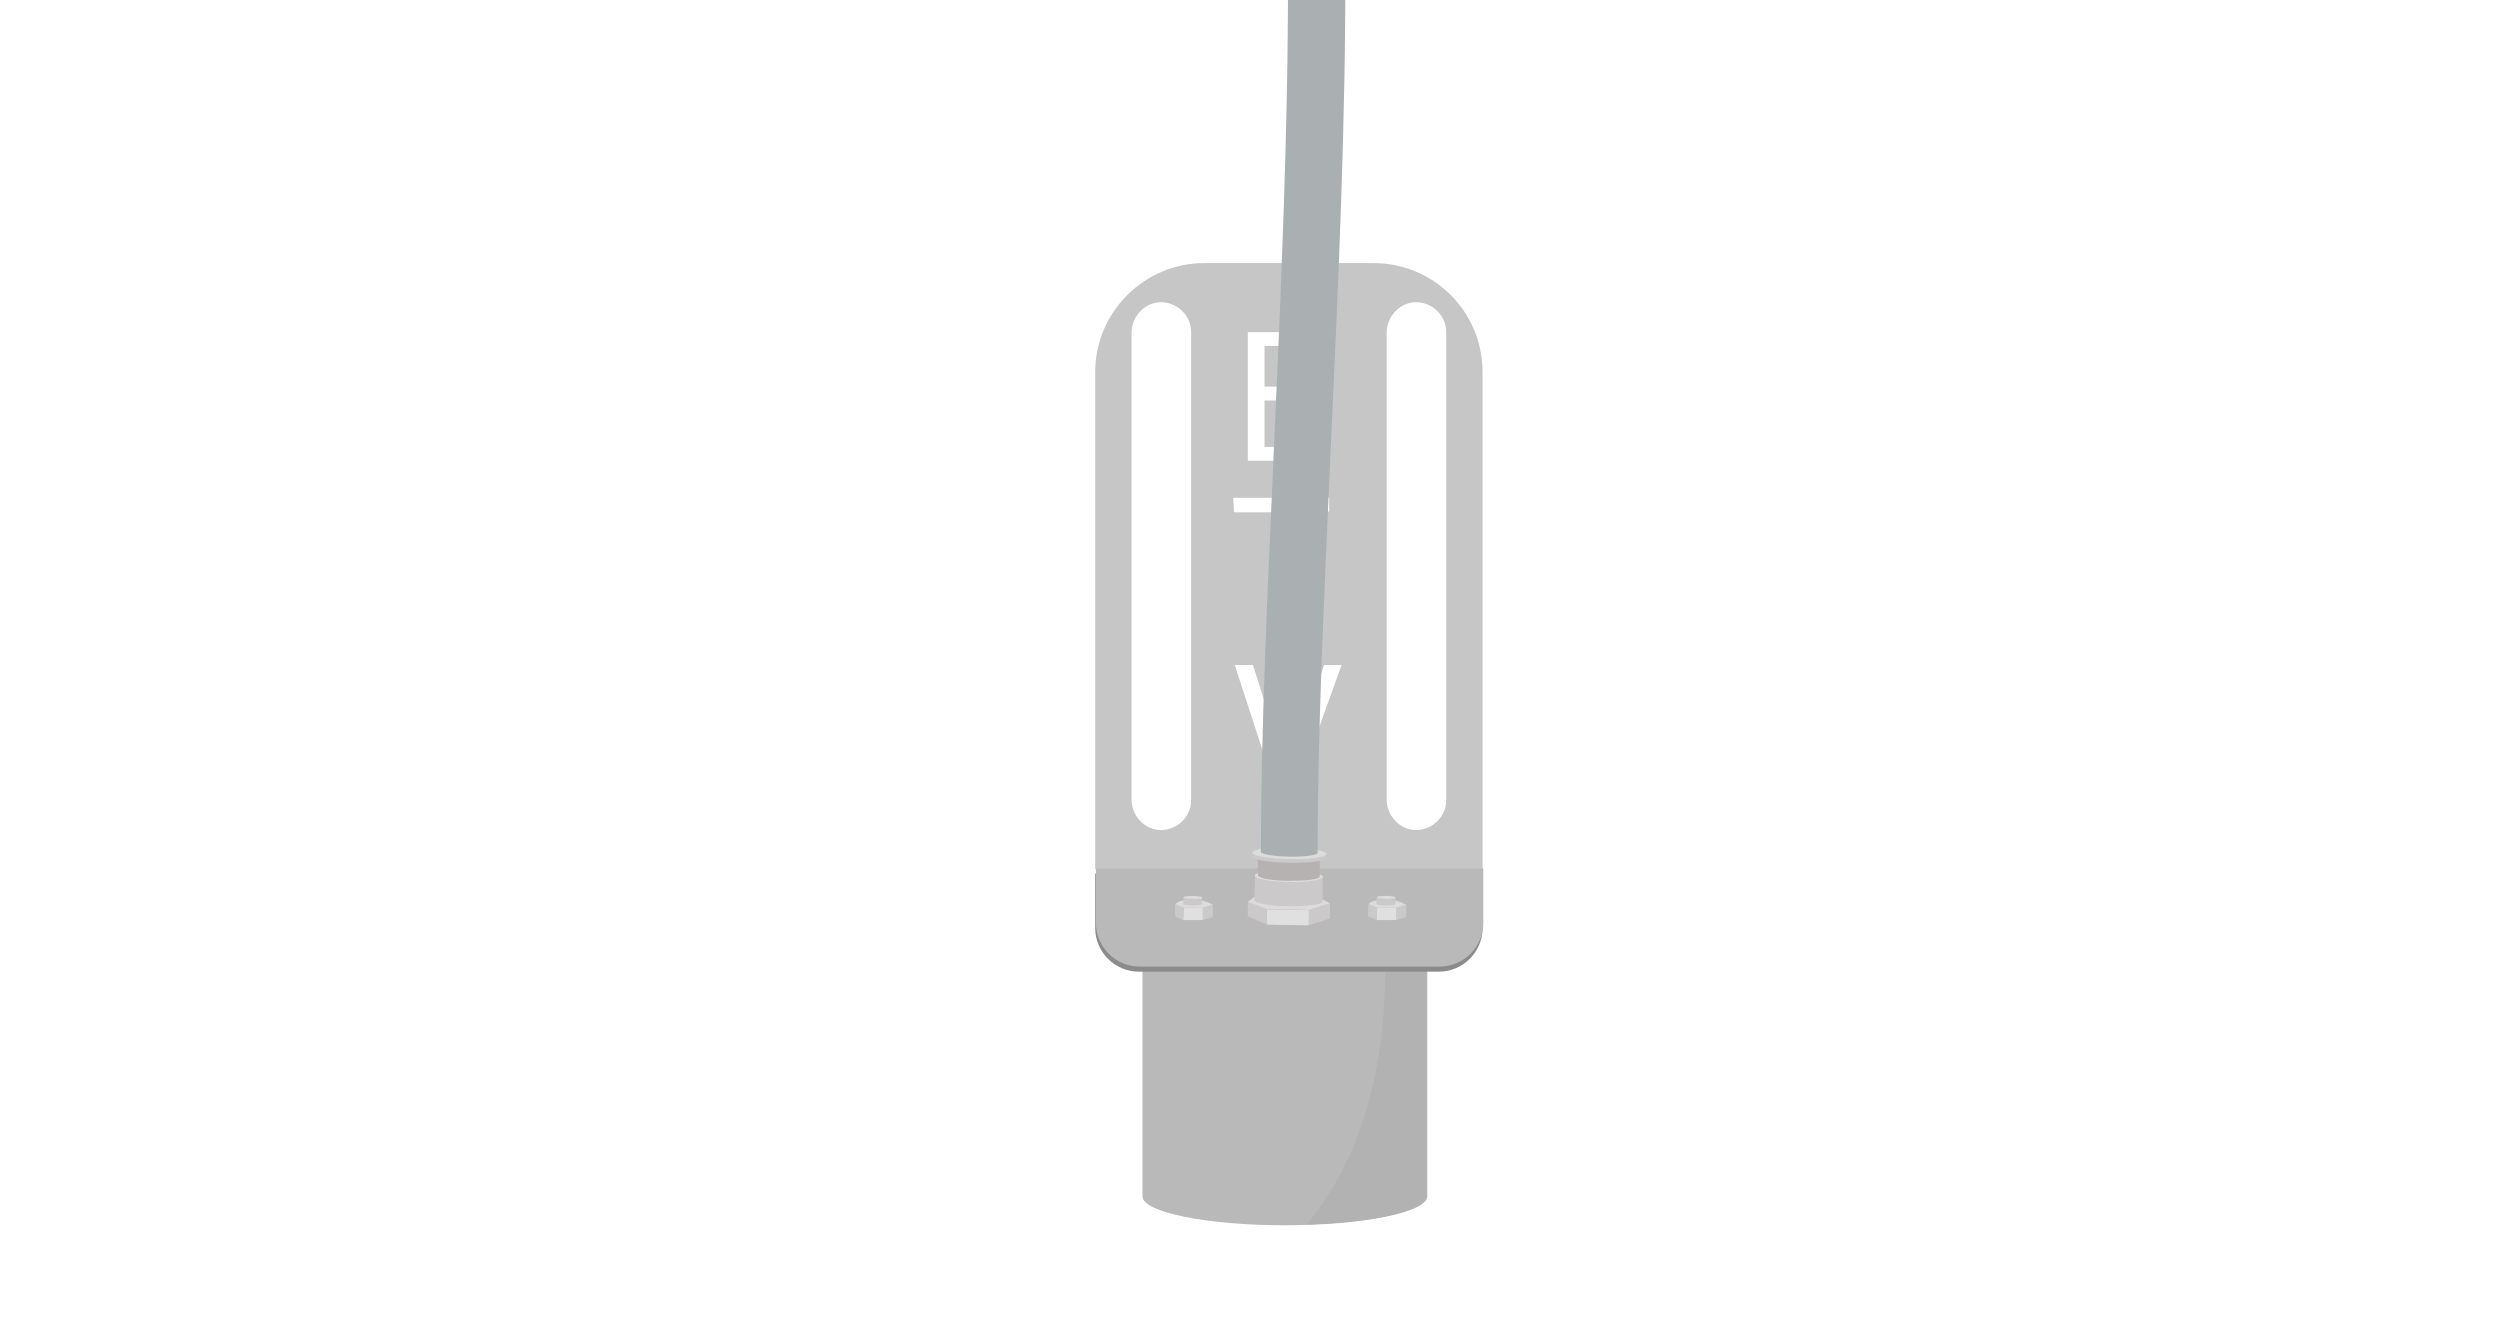 <?xml version="1.0" encoding="utf-8"?>
<!-- Generator: Adobe Illustrator 27.4.1, SVG Export Plug-In . SVG Version: 6.00 Build 0)  -->
<svg version="1.1" id="Livello_1" xmlns="http://www.w3.org/2000/svg" xmlns:xlink="http://www.w3.org/1999/xlink" x="0px" y="0px"
	 viewBox="0 0 344 185" style="enable-background:new 0 0 344 185;" xml:space="preserve">
<style type="text/css">
	.st0{fill:#B9B9B9;}
	.st1{fill:#B2B2B2;}
	.st2{fill:#C6C6C6;}
	.st3{fill:#8B8B8B;}
	.st4{fill:#CBC9C9;}
	.st5{fill:#E1E0E0;}
	.st6{fill:#DCDCDC;}
	.st7{fill:#B6B2B2;}
	.st8{fill:#AAB0B2;}
	.st9{fill:#778387;}
	.st10{fill:#94A3A9;}
</style>
<path class="st0" d="M157.2,127.2v37.4c0,2.2,8.8,4,19.6,4c10.8,0,19.6-1.8,19.6-4v-37.4H157.2z"/>
<path class="st1" d="M190.3,127.2c0.7,7.6,1.1,27.4-10.5,41.3c9.3-0.3,16.5-1.9,16.5-3.9v-37.4H190.3z"/>
<path class="st2" d="M150.7,51.2v68.4c0,0,0,0,0,0H204c0,0,0,0,0,0V51.2c0-8.3-6.7-15-15-15h-23.3C157.5,36.2,150.7,42.9,150.7,51.2
	z M171.7,45.7h9.6c0,0,0,0,0,0v1.9c0,0,0,0,0,0H174c0,0,0,0,0,0v5.6c0,0,0,0,0,0h6.9c0,0,0,0,0,0v1.9c0,0,0,0,0,0H174c0,0,0,0,0,0
	v6.4c0,0,0,0,0,0h7.7c0,0,0,0,0,0v1.9c0,0,0,0,0,0h-10c0,0,0,0,0,0L171.7,45.7C171.7,45.7,171.7,45.7,171.7,45.7z M163.9,110.1
	c0,2.4-2.1,4.3-4.5,4.1c-2.1-0.2-3.7-2.1-3.7-4.2V45.8c0-2.1,1.6-4,3.7-4.2c2.4-0.2,4.5,1.7,4.5,4.1V110.1z M169.7,68.5h13.2
	c0,0,0,0,0,0v1.9c0,0,0,0,0,0h-5.4c0,0,0,0,0,0v15.9c0,0,0,0,0,0h-2.3c0,0,0,0,0,0V70.5c0,0,0,0,0,0h-5.4c0,0,0,0,0,0L169.7,68.5
	C169.7,68.6,169.7,68.5,169.7,68.5z M178.2,109.3h-2.5c0,0,0,0,0,0l-5.8-17.8c0,0,0,0,0,0h2.5c0,0,0,0,0,0l2.8,8.8
	c0.8,2.4,1.4,4.6,1.9,6.7h0.1c0.5-2.1,1.2-4.3,2-6.7l3-8.8c0,0,0,0,0,0h2.4c0,0,0,0,0,0L178.2,109.3
	C178.2,109.3,178.2,109.3,178.2,109.3z M199,110.1c0,2.4-2.1,4.3-4.5,4.1c-2.1-0.2-3.7-2.1-3.7-4.2V45.8c0-2.1,1.6-4,3.7-4.2
	c2.4-0.2,4.5,1.7,4.5,4.1V110.1z"/>
<path class="st3" d="M198,133.7h-41.3c-3.3,0-6-2.7-6-6v-7.5H204v7.5C204,131,201.3,133.7,198,133.7z"/>
<path class="st0" d="M198.1,133h-41.3c-3.3,0-6-2.7-6-6v-7.5h53.3v7.5C204.1,130.3,201.4,133,198.1,133z"/>
<g>
	<polygon class="st4" points="193.5,124.5 193.5,126.2 192.1,126.6 192.1,124.9 	"/>
	<polygon class="st5" points="192.1,124.9 189.5,124.9 189.4,126.6 192.1,126.6 	"/>
	<polygon class="st4" points="189.5,124.9 188.3,124.4 188.2,126.1 189.4,126.6 	"/>
	<polygon class="st6" points="193.5,124.5 192.9,124.2 192,123.9 189.4,123.9 188.7,124.1 188.3,124.4 189.5,124.9 192.1,124.9 	"/>
	<path class="st4" d="M192,123.5l0,0.9c0,0.1-0.6,0.2-1.3,0.2c-0.7,0-1.3-0.1-1.3-0.2l0-0.9L192,123.5z"/>
	
		<ellipse transform="matrix(1.825820e-02 -1 1 1.825820e-02 63.766 311.918)" class="st6" cx="190.7" cy="123.5" rx="0.2" ry="1.3"/>
</g>
<g>
	<polygon class="st4" points="166.9,124.5 166.9,126.2 165.5,126.6 165.5,124.9 	"/>
	<polygon class="st5" points="165.5,124.9 162.9,124.9 162.8,126.6 165.5,126.6 	"/>
	<polygon class="st4" points="162.9,124.9 161.7,124.4 161.7,126.1 162.8,126.6 	"/>
	<polygon class="st6" points="166.9,124.5 166.3,124.2 165.4,123.9 162.8,123.9 162.1,124.1 161.7,124.4 162.9,124.9 165.5,124.9 	
		"/>
	<path class="st4" d="M165.4,123.5l0,0.9c0,0.1-0.6,0.2-1.3,0.2c-0.7,0-1.3-0.1-1.3-0.2l0-0.9L165.4,123.5z"/>
	
		<ellipse transform="matrix(1.825820e-02 -1 1 1.825820e-02 37.664 285.335)" class="st6" cx="164.1" cy="123.5" rx="0.2" ry="1.3"/>
</g>
<g>
	<polygon class="st4" points="183,124.3 183,126.4 180.1,127.3 180.1,125.2 	"/>
	
		<rect x="176.1" y="123.3" transform="matrix(1.825820e-02 -1 1 1.825820e-02 47.755 301.077)" class="st5" width="2.1" height="5.8"/>
	<polygon class="st4" points="174.3,125.1 171.7,124.1 171.7,126.1 174.3,127.2 	"/>
	<polygon class="st6" points="183,124.3 181.7,123.6 172.6,123.4 171.7,124.1 174.3,125.1 180.1,125.2 	"/>
	<path class="st4" d="M182,120.7L182,124c0,0.5-2.1,0.7-4.7,0.7c-2.6,0-4.7-0.5-4.7-0.8l0.1-3.3L182,120.7z"/>
	
		<ellipse transform="matrix(1.825820e-02 -1 1 1.825820e-02 53.503 295.666)" class="st6" cx="177.3" cy="120.6" rx="0.8" ry="4.7"/>
	<path class="st7" d="M181.6,118.2l0,2.4c0,0.4-1.9,0.6-4.3,0.6c-2.4,0-4.3-0.4-4.2-0.8l0-2.4L181.6,118.2z"/>
	
		<ellipse transform="matrix(1.825820e-02 -1 1 1.825820e-02 56.135 293.174)" class="st4" cx="177.4" cy="118" rx="0.8" ry="5.1"/>
	
		<rect x="177.1" y="112.6" transform="matrix(1.825820e-02 -1 1 1.825820e-02 56.406 292.917)" class="st4" width="0.5" height="10.2"/>
	
		<ellipse transform="matrix(1.825820e-02 -1 1 1.825820e-02 56.677 292.661)" class="st6" cx="177.4" cy="117.5" rx="0.8" ry="5.1"/>
	
		<ellipse transform="matrix(1.825820e-02 -1 1 1.825820e-02 56.852 292.535)" class="st8" cx="177.4" cy="117.3" rx="0.6" ry="3.9"/>
</g>
<path class="st8" d="M173.5,117.2c0-16.6,0.9-35.5,1.8-55.7c1.9-42.6,4.1-90.9-2.6-119.9C164-96.1,147.9-165.9-23.3-207
	c-4.4-1.2-12.6-2-16,0.7c-0.7,0.6-2.4,2.7-1.6,5.8c0,0-1.8,1.5-3.9,1.5c-2.1,0-3.9-1.5-3.9-1.5c0-5.5,2.6-10.3,4.7-12
	c7.5-5.8,21.1-2.4,22.7-2.1C154.4-172.3,171.2-99.4,180.3-60.3c7,30.2,4.9,77,2.8,122.2c-0.9,20.1-1.8,39-1.8,55.5"/>
<g>
	<path class="st9" d="M173.5,115.8L173.5,115.8l7.8-0.1L173.5,115.8z M173.5,114.2L173.5,114.2l7.8-0.1L173.5,114.2z M173.5,112.5
		L173.5,112.5l7.8-0.1L173.5,112.5z M173.5,110.9L173.5,110.9l7.8-0.1L173.5,110.9z M173.6,109.2L173.6,109.2l7.8-0.1L173.6,109.2z
		 M173.6,107.6L173.6,107.6l7.8-0.1L173.6,107.6z M173.6,106L173.6,106l7.8-0.1L173.6,106z M173.7,104.3L173.7,104.3l7.8-0.1
		L173.7,104.3z M173.7,102.7L173.7,102.7l7.8-0.1L173.7,102.7z M173.7,101.1L173.7,101.1l7.8-0.1L173.7,101.1z M173.8,99.4
		L173.8,99.4l7.8-0.1L173.8,99.4z M173.8,97.8L173.8,97.8l7.8-0.1L173.8,97.8z M173.9,96.2L173.9,96.2l7.8-0.1L173.9,96.2z
		 M173.9,94.5L173.9,94.5l7.8-0.1L173.9,94.5z M174,92.9L174,92.9l7.8-0.1L174,92.9z M174,91.3L174,91.3l7.8-0.1L174,91.3z
		 M174.1,89.7L174.1,89.7l7.8-0.1L174.1,89.7z M174.2,88L174.2,88l7.8-0.1L174.2,88z M174.2,86.4L174.2,86.4l7.8-0.1L174.2,86.4z
		 M174.3,84.8L174.3,84.8l7.8-0.1L174.3,84.8z M174.3,83.1L174.3,83.1l7.8-0.1L174.3,83.1z M174.4,81.5L174.4,81.5l7.8-0.1
		L174.4,81.5z M174.5,79.9L174.5,79.9l7.8-0.1L174.5,79.9z M174.5,78.2L174.5,78.2l7.8-0.1L174.5,78.2z M174.6,76.6L174.6,76.6
		l7.8-0.1L174.6,76.6z M174.7,75L174.7,75l7.8-0.1L174.7,75z M174.8,73.3L174.8,73.3l7.8-0.1L174.8,73.3z M174.8,71.7L174.8,71.7
		l7.8-0.1L174.8,71.7z M174.9,70.1L174.9,70.1l7.8-0.1L174.9,70.1z M175,68.4L175,68.4l7.8-0.1L175,68.4z M175,66.8L175,66.8
		l7.8-0.1L175,66.8z M175.1,65.2L175.1,65.2l7.8-0.1L175.1,65.2z M175.2,63.5L175.2,63.5l7.8-0.1L175.2,63.5z M175.3,61.9
		L175.3,61.9l7.8-0.1L175.3,61.9z M175.3,60.3L175.3,60.3l7.8-0.1L175.3,60.3z M175.4,58.7L175.4,58.7l7.8-0.1L175.4,58.7z
		 M175.5,57L175.5,57l7.8-0.1L175.5,57z M175.6,55.4L175.6,55.4l7.8-0.1L175.6,55.4z M175.6,53.8L175.6,53.8l7.8-0.1L175.6,53.8z
		 M175.7,52.1L175.7,52.1l7.8-0.1L175.7,52.1z M175.8,50.5L175.8,50.5l7.8-0.1L175.8,50.5z M175.9,48.9L175.9,48.9l7.8-0.1
		L175.9,48.9z M175.9,47.2L175.9,47.2l7.8-0.1L175.9,47.2z M176,45.6L176,45.6l7.8-0.1L176,45.6z M176.1,44L176.1,44l7.8-0.1
		L176.1,44z M176.1,42.3L176.1,42.3l7.8-0.1L176.1,42.3z M176.2,40.7L176.2,40.7l7.8-0.1L176.2,40.7z M176.3,39.1L176.3,39.1L184,39
		L176.3,39.1z M176.3,37.4L176.3,37.4l7.8-0.1L176.3,37.4z M176.4,35.8L176.4,35.8l7.8-0.1L176.4,35.8z M176.5,34.2L176.5,34.2
		l7.8-0.1L176.5,34.2z M176.5,32.5L176.5,32.5l7.8-0.1L176.5,32.5z M176.6,30.9L176.6,30.9l7.8-0.1L176.6,30.9z M176.6,29.3
		L176.6,29.3l7.8-0.1L176.6,29.3z M176.7,27.6L176.7,27.6l7.8-0.1L176.7,27.6z M176.7,26L176.7,26l7.8-0.1L176.7,26z M176.8,24.4
		L176.8,24.4l7.8-0.1L176.8,24.4z M176.8,22.7L176.8,22.7l7.8-0.1L176.8,22.7z M176.9,21.1L176.9,21.1l7.8-0.1L176.9,21.1z
		 M176.9,19.4L176.9,19.4l7.8-0.1L176.9,19.4z M177,17.8L177,17.8l7.8-0.1L177,17.8z M177,16.2L177,16.2l7.8-0.1L177,16.2z
		 M177.1,14.5L177.1,14.5l7.8-0.1L177.1,14.5z M177.1,12.9L177.1,12.9l7.8-0.1L177.1,12.9z M177.1,11.3L177.1,11.3l7.8-0.1
		L177.1,11.3z M177.2,9.6L177.2,9.6l7.8-0.1L177.2,9.6z M177.2,8L177.2,8l7.8-0.1L177.2,8z M177.2,6.4L177.2,6.4l7.8-0.1L177.2,6.4z
		 M177.2,4.7L177.2,4.7l7.8-0.1L177.2,4.7z M177.2,3.1L177.2,3.1L185,3L177.2,3.1z M177.2,1.5L177.2,1.5l7.8-0.1L177.2,1.5z
		 M177.3-0.2L177.3-0.2l7.8-0.1L177.3-0.2z M177.3-1.8L177.3-1.8l7.8-0.1L177.3-1.8z M177.3-3.4L177.3-3.4l7.8-0.1L177.3-3.4z
		 M177.3-5.1L177.3-5.1l7.8-0.1L177.3-5.1z M177.2-6.7L177.2-6.7l7.8-0.1L177.2-6.7z M177.2-8.3L177.2-8.3l7.8-0.1L177.2-8.3z
		 M177.2-10L177.2-10l7.8-0.1L177.2-10z M177.2-11.6L177.2-11.6l7.8-0.1L177.2-11.6z M177.2-13.2L177.2-13.2l7.8-0.1L177.2-13.2z
		 M177.1-14.9L177.1-14.9l7.8-0.1L177.1-14.9z M177.1-16.5L177.1-16.5l7.8-0.1L177.1-16.5z M177-18.1L177-18.1l7.8-0.1L177-18.1z
		 M177-19.8L177-19.8l7.8-0.1L177-19.8z M176.9-21.4L176.9-21.4l7.8-0.1L176.9-21.4z M176.8-23L176.8-23l7.8-0.1L176.8-23z
		 M176.8-24.7L176.8-24.7l7.8-0.1L176.8-24.7z M176.9-25.2l3.5-1.2l-3.7,0l3.7,0l3.9-1.3l0.2,1.3l-3.9,0L176.9-25.2z M176.8-26.8
		l3.5-1.2l-3.7,0l3.7,0l3.9-1.3l0.2,1.3l-3.9,0L176.8-26.8z M176.7-28.4l3.5-1.2l-3.7,0l3.7,0l3.9-1.3l0.2,1.3l-3.9,0L176.7-28.4z
		 M176.6-30l3.5-1.2l-3.7,0l3.7,0l3.9-1.3l0.2,1.3l-3.9,0L176.6-30z M176.5-31.7l3.5-1.2h-3.7l3.7,0l3.9-1.3l0.2,1.3l-3.9,0
		L176.5-31.7z M176.4-33.3l3.5-1.2h-3.7l3.7,0l3.9-1.3l0.2,1.3l-3.9,0L176.4-33.3z M176.2-34.9l3.5-1.2H176l3.7,0l3.9-1.3l0.2,1.3
		l-3.9,0L176.2-34.9z M176.1-36.6l3.5-1.2h-3.7l3.7,0l3.9-1.3l0.2,1.3l-3.9,0L176.1-36.6z M175.9-38.2l3.5-1.2h-3.7l3.7,0l3.9-1.3
		l0.2,1.3l-3.9,0L175.9-38.2z M175.7-39.8l3.5-1.2l-3.7,0l3.7,0l3.9-1.3l0.2,1.3h-3.9L175.7-39.8z M175.6-41.4l3.5-1.2h-3.7l3.7,0
		l3.9-1.3l0.2,1.3h-3.9L175.6-41.4z M175.4-43.1l3.5-1.2h-3.7l3.7,0l3.9-1.3l0.2,1.3l-3.9,0L175.4-43.1z M175.2-44.7l3.5-1.2H175
		l3.7,0l3.9-1.3l0.2,1.3h-3.9L175.2-44.7z M175-46.3l3.5-1.2h-3.7l3.7,0l3.9-1.3l0.2,1.3h-3.9L175-46.3z M174.7-48l-0.2-1.1l3.9,0
		l3.8-1l-3.5,1h3.6h-3.6L174.7-48z M174.4-49.6l-0.2-1.1l3.9,0l3.8-1l-3.5,1h3.6h-3.6L174.4-49.6z M174.2-51.2l-0.2-1.1h3.9l3.8-1
		l-3.5,1h3.6h-3.6L174.2-51.2z M173.9-52.8l-0.2-1.1l3.9,0l3.8-1l-3.5,1h3.6h-3.6L173.9-52.8z M173.6-54.4l-0.2-1.1l3.9,0l3.8-1
		l-3.5,1h3.6h-3.6L173.6-54.4z M173.2-56l-0.2-1.1l3.9,0l3.8-1l-3.5,1h3.6h-3.6L173.2-56z M172.9-57.6l-0.2-1.1h3.9l3.8-1l-3.5,1
		l3.6,0l-3.6,0L172.9-57.6z M172.5-59.2l-0.2-1.1h3.9l3.8-1l-3.5,1l3.6,0l-3.6,0L172.5-59.2z M172.2-60.8L172-62h3.9l3.8-1l-3.5,1
		h3.6h-3.6L172.2-60.8z M171.8-62.4l-0.2-1.1l3.9,0l3.8-1l-3.5,1h3.6h-3.6L171.8-62.4z M171.4-64l-0.2-1.1h3.9l3.8-1l-3.5,1h3.6
		h-3.6L171.4-64z M171-65.6l-0.2-1.1h3.9l3.8-1l-3.5,1h3.6H175L171-65.6z M170.6-67.2l-0.2-1.1h3.9l3.8-1l-3.5,1h3.6h-3.6
		L170.6-67.2z M170.2-68.8l3.7-1.1L170.2-68.8l7.4-2.4L170.2-68.8z M169.8-70.4l3.7-1.1L169.8-70.4l7.4-2.4L169.8-70.4z M169.4-71.9
		l3.7-1.1L169.4-71.9l7.4-2.4L169.4-71.9z M169-73.5l3.7-1.1L169-73.5l7.4-2.4L169-73.5z M168.5-75.1l3.7-1.1L168.5-75.1l7.4-2.4
		L168.5-75.1z M168.1-76.6l3.7-1.1L168.1-76.6l7.4-2.4L168.1-76.6z M167.6-78.2l3.7-1.1L167.6-78.2l7.4-2.4L167.6-78.2z M167.1-79.8
		l3.7-1.1L167.1-79.8l7.4-2.4L167.1-79.8z M166.6-81.2l-0.1-0.2l7.5-2.1L166.6-81.2z M166.1-82.7l-0.1-0.2l7.5-2.1L166.1-82.7z
		 M165.6-84.2l-0.1-0.2l7.5-2.1L165.6-84.2z M165.3-85.1l3-1.7l-3.3,1.1l3.3-1.1L172-89l0.3,0.8l-3.7,1.2L165.3-85.1z M164.7-86.7
		l3-1.7l-3.3,1.1l3.3-1.1l3.7-2.1l0.3,0.8l-3.7,1.2L164.7-86.7z M164.1-88.2l3-1.7l-3.3,1.1l3.3-1.1l3.7-2.1l0.3,0.8l-3.7,1.2
		L164.1-88.2z M163.5-89.7l3-1.7l-3.3,1.1l3.3-1.1l3.7-2.1l0.3,0.8l-3.7,1.2L163.5-89.7z M162.9-91.2l3-1.7l-3.3,1.1l3.3-1.1
		l3.7-2.1l0.3,0.8l-3.7,1.2L162.9-91.2z M162.2-92.7l3-1.7l-3.3,1.1l3.3-1.1l3.7-2.1l0.3,0.8l-3.7,1.2L162.2-92.7z M161.6-94.2
		l3-1.7l-3.3,1.1l3.3-1.1l3.7-2.1l0.3,0.8l-3.7,1.2L161.6-94.2z M160.9-95.7l3-1.7l-3.3,1.1l3.3-1.1l3.7-2.1l0.3,0.8l-3.7,1.2
		L160.9-95.7z M160.3-96.9l3-2l-3.4,1.1l3.4-1.1l3.5-2.3l0.5,1l-3.7,1.2L160.3-96.9z M159.6-98.3l-0.5-1l3.7-1.2l3.3-2.1l-3,2
		l3.4-1.1l-3.4,1.1L159.6-98.3z M158.9-99.8l-0.5-1l4-1.3L158.9-99.8z M158.1-101.2l-0.5-1l3.7-1.2l3.3-2.1l-3,2l3.4-1.1l-3.4,1.1
		L158.1-101.2z M162.1-102l3.3-2.1L162.1-102z M157.3-102.7l-0.5-1l3.7-1.2l3.3-2.1l-3,2l3.4-1.1l-3.4,1.1L157.3-102.7z
		 M156.6-104.1l-0.5-1l3.7-1.2l3.3-2.1l-3,2l3.4-1.1l-3.4,1.1L156.6-104.1z M155.7-105.5l-0.5-1l3.7-1.2l3.3-2.1l-3,2l3.4-1.1
		l-3.4,1.1L155.7-105.5z M154.9-106.9l-0.5-1l4-1.3L154.9-106.9z M154.1-108.3l-0.4-0.8l7.2-2.9L154.1-108.3z M158.1-109.2l3.3-2.1
		L158.1-109.2z M153.2-109.7l-0.4-0.8l7.2-2.9L153.2-109.7z M152.5-110.9l2.3-1.9l-2.5,1.7l2.6-1.7l3.7-2.9L152.5-110.9z
		 M151.6-112.2l2.3-1.9l-2.5,1.7l2.6-1.7l3.7-2.9L151.6-112.2z M150.6-113.6l2.3-1.9l-2.5,1.7l2.6-1.7l3.7-2.9L150.6-113.6z
		 M149.7-114.9l2.3-1.9l-2.5,1.7l2.6-1.7l3.7-2.9L149.7-114.9z M148.8-116.3l2.3-1.9l-2.5,1.7l2.6-1.7l3.7-2.9L148.8-116.3z
		 M147.8-117.5l-0.2-0.3l6.5-4.3L147.8-117.5z M146.9-118.8l-0.2-0.3l6.5-4.3L146.9-118.8z M145.9-120.1l-0.2-0.3l6.5-4.3
		L145.9-120.1z M144.9-121.4l-0.2-0.3l6.5-4.3L144.9-121.4z M143.8-122.7l-0.2-0.3l6.5-4.3L143.8-122.7z M143-123.7l2.8-2.7
		L143-123.7z M142-124.9l2.8-2.7L142-124.9z M141.1-125.9l2.2-2.7l-2.7,2.2l2.7-2.2l2.7-3.3l0.6,0.6l-3,2.4L141.1-125.9z
		 M140.1-127.1l2.2-2.7l-2.7,2.2l2.7-2.2l2.7-3.3l0.6,0.6l-3,2.4L140.1-127.1z M139-128.3l2.2-2.7l-2.7,2.2l2.7-2.2l2.7-3.3l0.6,0.6
		l-3,2.4L139-128.3z M137.8-129.5l2.2-2.7l-2.7,2.2l2.7-2.2l2.7-3.3l0.6,0.6l-3,2.4L137.8-129.5z M136.7-130.7l2.2-2.7l-2.7,2.2
		l2.7-2.2l2.7-3.3l0.6,0.6l-3,2.4L136.7-130.7z M135.6-131.9l2.2-2.7l-2.7,2.2l2.7-2.2l2.7-3.3l0.6,0.6l-3,2.4L135.6-131.9z
		 M134.8-132.8l2-3l-2.8,2.3l2.8-2.3l2.3-3.4l0.9,0.9l-3,2.4L134.8-132.8z M133.6-133.9l2-3l-2.8,2.3l2.8-2.3l2.3-3.4l0.9,0.9
		l-3,2.4L133.6-133.9z M132.4-135.1l2-3l-2.8,2.3l2.8-2.3l2.3-3.4l0.9,0.9l-3,2.4L132.4-135.1z M131.2-136.2l2-3l-2.8,2.3l2.8-2.3
		l2.3-3.4l0.9,0.9l-3,2.4L131.2-136.2z M129.8-137.5l-0.3-0.3l5.5-5.5L129.8-137.5z M128.6-138.6l-0.3-0.3l5.5-5.5L128.6-138.6z
		 M127.3-139.7L127-140l5.5-5.5L127.3-139.7z M126.5-140.5l-0.9-0.9l3-2.4l2.2-3.2l-2,3l2.8-2.3l-2.8,2.3L126.5-140.5z M125.2-141.6
		l-0.9-0.9l3.2-2.6L125.2-141.6z M124-142.6l-0.9-0.9l3-2.4l2.2-3.2l-2,3l2.8-2.3l-2.8,2.3L124-142.6z M122.7-143.7l-0.9-0.9
		l3.2-2.6L122.7-143.7z M121.4-144.7l-0.9-0.9l3.2-2.6L121.4-144.7z M127.3-144.9l2.2-3.2L127.3-144.9z M120.2-145.7l-0.9-0.9
		l3.2-2.6L120.2-145.7z M118.9-146.8l-0.9-0.9l3.2-2.6L118.9-146.8z M124.8-147l2.2-3.2L124.8-147z M117.6-147.7l-0.7-0.5l5.5-5.5
		L117.6-147.7z M123.5-148l2.2-3.2L123.5-148z M116.2-148.8l1.7-2.5l-1.9,2.4l1.9-2.4l2.6-3.9L116.2-148.8z M122.3-149l2.2-3.2
		L122.3-149z M114.9-149.8l1.7-2.5l-1.9,2.4l1.9-2.4l2.6-3.9L114.9-149.8z M121-150l2.2-3.2L121-150z M113.7-150.7l-0.3-0.2l4.9-6.1
		L113.7-150.7z M112.3-151.6l-0.3-0.2l4.9-6.1L112.3-151.6z M111-152.6l-0.3-0.2l4.9-6.1L111-152.6z M109.7-153.5l-0.3-0.2l4.9-6.1
		L109.7-153.5z M108.3-154.4l-0.3-0.2l4.9-6.1L108.3-154.4z M107-155.4l2.2-3.2L107-155.4l4.1-6.6L107-155.4z M105.6-156.3l2.2-3.2
		L105.6-156.3l4.1-6.6L105.6-156.3z M104.2-157.2l2.2-3.2L104.2-157.2l4.1-6.6L104.2-157.2z M102.9-158l2.2-3.2L102.9-158l4.1-6.6
		L102.9-158z M101.5-158.9l2.2-3.2L101.5-158.9l4.1-6.6L101.5-158.9z M100.1-159.8l2.2-3.2L100.1-159.8l4.1-6.6L100.1-159.8z
		 M98.7-160.6l2.2-3.2L98.7-160.6l4.1-6.6L98.7-160.6z M97.7-161.3l1.8-3.4L97.7-161.3z M96.3-162.1l-0.5-0.3l4.3-6.5L96.3-162.1z
		 M94.9-162.9l-0.5-0.3l4.3-6.5L94.9-162.9z M93.5-163.7L93-164l4.3-6.5L93.5-163.7z M92.1-164.5l-0.5-0.3l4.3-6.5L92.1-164.5z
		 M90.7-165.4l-0.5-0.3l4.3-6.5L90.7-165.4z M89.2-166.1l-0.5-0.3l4.3-6.5L89.2-166.1z M87.8-166.9l-0.5-0.3l4.3-6.5L87.8-166.9z
		 M86.4-167.7l-0.5-0.3l4.3-6.5L86.4-167.7z M84.9-168.5l-0.5-0.3l4.3-6.5L84.9-168.5z M83.5-169.2L83.5-169.2l3.4-7L83.5-169.2z
		 M82-170L82-170l3.4-7L82-170z M80.6-170.7L80.6-170.7l3.4-7L80.6-170.7z M79.1-171.5L79.1-171.5l3.4-7L79.1-171.5z M77.6-172.2
		L77.6-172.2l3.4-7L77.6-172.2z M76.2-172.9L76.2-172.9l3.4-7L76.2-172.9z M74.7-173.6L74.7-173.6l3.4-7L74.7-173.6z M73.2-174.3
		L73.2-174.3l3.4-7L73.2-174.3z M71.9-175l1-2.4l-1.1,2.3l3.2-7.1L71.9-175z M70.4-175.7l1-2.4l-1.1,2.3l3.2-7.1L70.4-175.7z
		 M68.9-176.4l1-2.4l-1.1,2.3l3.2-7.1L68.9-176.4z M67.9-176.9l1-3.3l-1.6,3.1l1.6-3.1l1.2-4.1l0.7,0.3l-1.7,3.5L67.9-176.9z
		 M66.4-177.5l1-3.3l-1.6,3.1l1.6-3.1l1.2-4.1l0.7,0.3l-1.7,3.5L66.4-177.5z M64.9-178.2l1-3.3l-1.6,3.1l1.6-3.1l1.2-4.1l0.7,0.3
		l-1.7,3.5L64.9-178.2z M63.4-178.9l1-3.3l-1.6,3.1l1.6-3.1l1.2-4.1l0.7,0.3l-1.7,3.5L63.4-178.9z M61.9-179.5l1-3.3l-1.6,3.1
		l1.6-3.1l1.2-4.1l0.7,0.3l-1.7,3.5L61.9-179.5z M60.4-180.2l1-3.3l-1.6,3.1l1.6-3.1l1.2-4.1l0.7,0.3l-1.7,3.5L60.4-180.2z
		 M58.9-180.8l1-3.3l-1.6,3.1l1.6-3.1l1.2-4.1l0.7,0.3l-1.7,3.5L58.9-180.8z M57.4-181.4l1-3.3l-1.6,3.1l1.6-3.1l1.2-4.1l0.7,0.3
		l-1.7,3.5L57.4-181.4z M55.9-182l1-3.3l-1.6,3.1l1.6-3.1l1.2-4.1l0.7,0.3l-1.7,3.5L55.9-182z M54.4-182.7l1-3.3l-1.6,3.1l1.6-3.1
		l1.2-4.1l0.7,0.3l-1.7,3.5L54.4-182.7z M52.9-183.3l1-3.3l-1.6,3.1l1.6-3.1l1.2-4.1l0.7,0.3L54-187L52.9-183.3z M51.4-183.9l1-3.3
		l-1.6,3.1l1.6-3.1l1.2-4.1l0.7,0.3l-1.7,3.5L51.4-183.9z M49.8-184.5l-0.4-0.1l3.1-7.1L49.8-184.5z M48.2-185.1l-0.4-0.1l3.1-7.1
		L48.2-185.1z M46.7-185.7l-0.4-0.1l3.1-7.1L46.7-185.7z M45.2-186.3l-0.4-0.1l3.1-7.1L45.2-186.3z M43.6-186.8l-0.4-0.1l3.1-7.1
		L43.6-186.8z M42.1-187.4l-0.4-0.1l3.1-7.1L42.1-187.4z M40.6-188l-0.4-0.1l3.1-7.1L40.6-188z M39.1-188.6l-0.4-0.1l3.1-7.1
		L39.1-188.6z M37.5-189.1l-0.4-0.1l3.1-7.1L37.5-189.1z M36-189.7l-0.4-0.1l3.1-7.1L36-189.7z M34.4-190.2l-0.4-0.1l3.1-7.1
		L34.4-190.2z M32.9-190.7l-0.4-0.1l3.1-7.1L32.9-190.7z M31.3-191.3l-0.4-0.1l3.1-7.1L31.3-191.3z M29.8-191.8l-0.4-0.1l3.1-7.1
		L29.8-191.8z M28.2-192.3l-0.4-0.1l3.1-7.1L28.2-192.3z M26.8-192.8l0.6-2.1L26.8-192.8l2.1-7.5L26.8-192.8z M25.2-193.3l0.6-2.1
		L25.2-193.3l2.1-7.5L25.2-193.3z M23.7-193.8l0.6-2.1L23.7-193.8l2.1-7.5L23.7-193.8z M22.2-194.3l-0.2-0.1l2.5-7.4L22.2-194.3z
		 M20.6-194.8l-0.2-0.1l2.5-7.4L20.6-194.8z M19.1-195.3l-0.2-0.1l2.5-7.4L19.1-195.3z M17.5-195.8l-0.2-0.1l2.5-7.4L17.5-195.8z
		 M16-196.3l-0.2-0.1l2.5-7.4L16-196.3z M14.4-196.7l-0.2-0.1l2.5-7.4L14.4-196.7z M12.8-197.2l-0.2-0.1l2.5-7.4L12.8-197.2z
		 M11.3-197.7l-0.2-0.1l2.5-7.4L11.3-197.7z M9.7-198.2l-0.2-0.1l2.5-7.4L9.7-198.2z M8.1-198.6l-0.2-0.1l2.5-7.4L8.1-198.6z
		 M6.6-199.1l-0.2-0.1l2.5-7.4L6.6-199.1z M5-199.5l-0.2-0.1l2.5-7.4L5-199.5z M3.4-200l-0.2-0.1l2.5-7.4L3.4-200z M1.9-200.4
		l-0.2-0.1l2.5-7.4L1.9-200.4z M0.6-200.8l0.7-3.8L0.6-200.8z M-0.9-201.2l0.7-3.8L-0.9-201.2z M-2.5-201.7l0.7-3.8L-2.5-201.7z
		 M-4.1-202.1l0.7-3.8L-4.1-202.1z M-5.7-202.5l0.7-3.8L-5.7-202.5z M-7.3-202.9l0.7-3.8L-7.3-202.9z M-8.8-203.3l0.7-3.8
		L-8.8-203.3z M-40.9-203.4l-7.7-1.3l7.7,1.1L-40.9-203.4z M-10.4-203.8l0.7-3.8L-10.4-203.8z M-40.8-204.1l-7.1-3.1l7.3,2.7
		L-40.8-204.1z M-12-204.2l0.7-3.8L-12-204.2z M-13.6-204.6l0.7-3.8L-13.6-204.6z M-40.5-204.9l-6.5-4.3l6.8,3.8L-40.5-204.9z
		 M-15.2-205l0.7-3.8L-15.2-205z M-16.8-205.4l0.7-3.8L-16.8-205.4z M-18.3-205.8l0.7-3.8L-18.3-205.8z M-39.7-206l-3-2.5L-39.7-206
		z M-19.9-206.2l0.7-3.8L-19.9-206.2z M-39.3-206.3l-1.7-2.6l-2.9-3.7l4.9,6.1l-1.9-2.3L-39.3-206.3z M-21.5-206.5l0.7-3.8
		L-21.5-206.5z M-22.4-206.9l-1.3-0.2l1.2-3.7l0.1-3.9v3.6l1.2-3.5l-1.2,3.5L-22.4-206.9z M-38.4-206.9l-3.5-7L-38.4-206.9
		L-38.4-206.9z M-24.5-207.2l-0.8-0.2l2.5-7.4L-24.5-207.2z M-37.3-207.3l-1-2.9l-1.9-4.4l3.1,7.1l-1.2-2.7L-37.3-207.3z
		 M-26.1-207.5l-0.2,0l1.3-7.7L-26.1-207.5z M-36.2-207.6l-0.8-3.8L-36.2-207.6z M-27.8-207.8l-0.2,0l1.3-7.7L-27.8-207.8z
		 M-34.8-207.9l-1.2-7.7L-34.8-207.9z M-28.9-207.9l0.1-3.9L-28.9-207.9z M-30.5-208l-0.7-0.1l1.3-7.7L-30.5-208z M-33.2-208
		l-0.6-3.8L-33.2-208z M-32.1-208L-32.1-208l-0.1-7.8L-32.1-208z M-36.8-210.5l-0.8-4.7L-36.8-210.5z"/>
	<path class="st10" d="M-44.9-202.1"/>
</g>
<line class="st8" x1="173.5" y1="117.2" x2="181.3" y2="117.3"/>
</svg>
